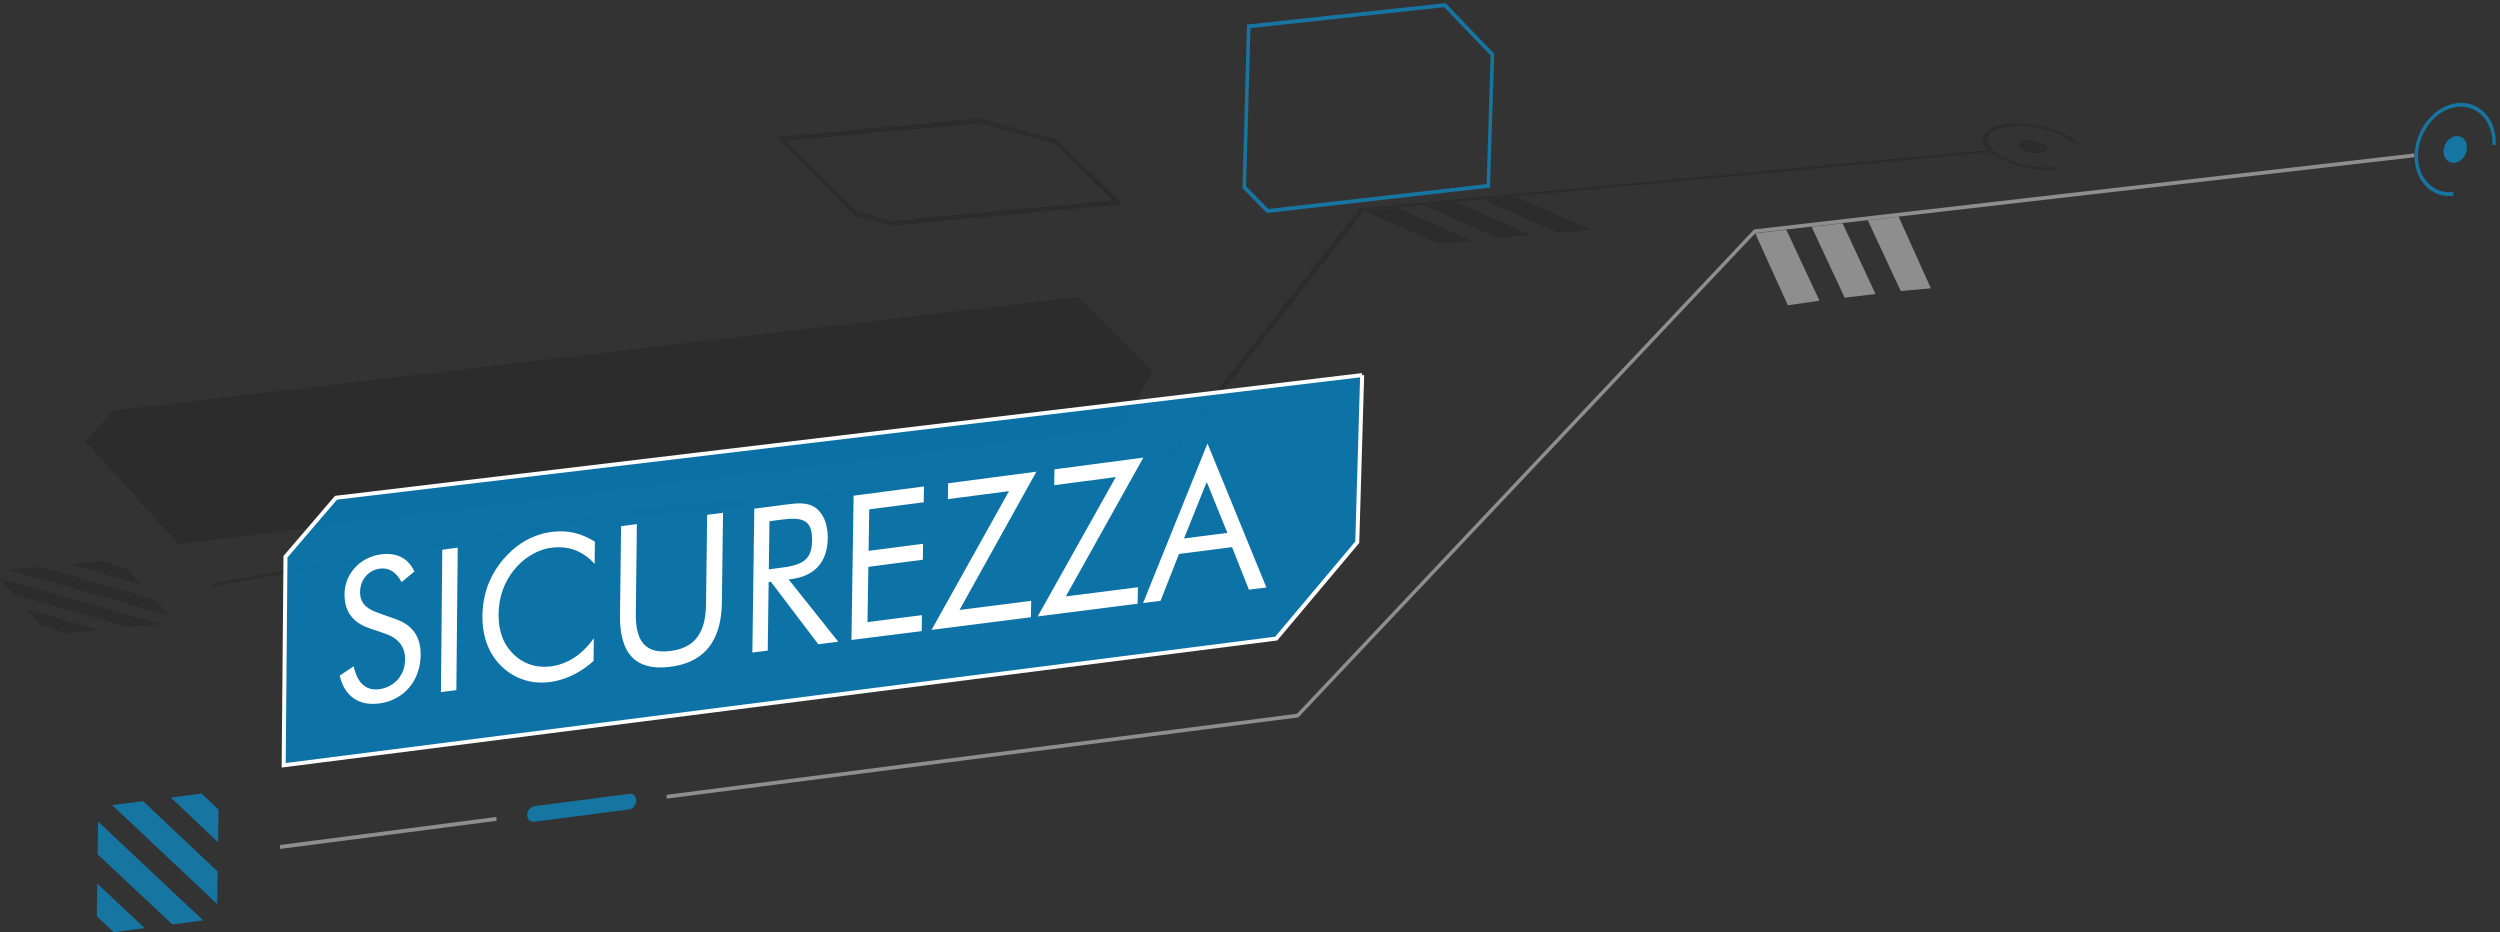 <svg xmlns="http://www.w3.org/2000/svg" width="354" height="132" viewBox="0 0 354 132"><rect x="0" y="0" width="354" height="132" fill="#333333" stroke="none"/><path d="M152.665 42.04l10.48 10.518-4.441 8.157-133.42 16.325-13.204-14.575 4.028-4.363 136.557-16.062m128.845-20.791l.02.023.032.022.027.03.018.015.068.061.066.065.076.065.069.054-88.674 8.219-.039.046-.059.002.038.015-27.592 35.252-.041.065-55.253 5.764-.322-.364 54.938-5.725 27.642-35.318.05-.055 88.936-8.236m-196.774 51.749l.338.352-54.874 9.647-.325-.359 54.861-9.64m203.472-55.296c.565.096 1.125.22 1.668.373.872.232 1.705.541 2.432.896.734.355 1.359.767 1.828 1.211l-.643.059c-.433-.397-.981-.762-1.639-1.084-.656-.324-1.403-.595-2.189-.812-.465-.125-.953-.23-1.438-.314-.335-.06-.668-.102-1-.135-.837-.089-1.657-.104-2.429-.037-.772.08-1.431.23-1.94.435-.521.206-.897.476-1.13.792-.231.306-.303.661-.226 1.032.082.371.34.769.76 1.164.421.397.979.763 1.637 1.086.646.319 1.394.593 2.177.811.478.13.962.239 1.452.32.334.059.666.103 1 .14.827.076 1.656.093 2.428.024l.355.333c-.822.081-1.699.067-2.588-.02-.419-.041-.844-.098-1.262-.171-.454-.078-.904-.17-1.342-.283-.854-.219-1.658-.492-2.373-.822-.728-.324-1.364-.705-1.861-1.113l-.068-.055-.076-.064-.066-.065-.067-.061-.019-.016-.027-.03-.031-.022-.021-.023c-.438-.431-.683-.873-.763-1.283-.073-.399.034-.779.303-1.109.262-.346.688-.63 1.259-.856.567-.239 1.285-.399 2.135-.474.86-.075 1.777-.065 2.702.031.353.033.708.083 1.062.142m-.232 2.186c.162.024.322.062.479.103.251.074.484.153.696.254.205.11.386.225.528.351.137.13.212.256.236.377.027.118-.003.22-.072.324-.071.102-.201.185-.367.248-.158.071-.373.118-.617.138-.254.019-.508.019-.771-.004l-.307-.042-.472-.103c-.252-.074-.492-.158-.696-.264-.211-.102-.386-.214-.532-.343-.131-.126-.207-.254-.244-.367-.025-.128.004-.241.086-.339.069-.094.188-.179.356-.246.167-.064.37-.113.612-.134.258-.019.52-.017.773.007l.312.04m-73.381 7.977l10.66 4.643-4.623.437-10.67-4.659 4.633-.421m-8.436.77l10.689 4.659-4.642.424-10.657-4.643 4.61-.44m-8.422.785l10.678 4.657-4.644.435-10.619-4.646-.038-.015.059-.002 4.564-.429m-183.417 50.013l3.647 1.044 2.044 2.304-10.245-2.917 4.554-.431m-8.641.823l16.174 4.599 2.052 2.307-22.78-6.476 4.554-.43m-1.825 6.047l10.282 2.926-4.565.435-3.667-1.033-2.05-2.328m-3.854-4.383l22.807 6.479-4.556.442-16.22-4.618-2.031-2.303m126.186-50.656l31.283-2.879-8.163-8.042-10.487-2.884-27.482 2.493 10.006 9.976 4.843 1.336m12.617-14.501l10.76 2.952.118.033 9.339 9.193-32.752 3.02-.077.006-5.103-1.402-.119-.029-11.163-11.139 28.928-2.635.069.001m-34.213 54.001l.325.07.387.149c.115.062.221.132.29.205l.112.229-.074.197c-.048.055-.129.104-.228.15-.098.047-.225.075-.381.079l-14.006 1.345c-.135.009-.304.012-.449-.001l-.193-.028-.263-.061c-.147-.035-.283-.09-.399-.154-.113-.061-.22-.131-.287-.204l-.115-.22.073-.205.23-.15c.104-.036.234-.066.38-.082l14.008-1.344.449.007.141.018m48.075-28.724l10.48 10.518-4.441 8.157-133.42 16.325-13.204-14.575 4.028-4.363 136.557-16.062m128.845-20.791l.02.023.032.022.027.03.018.015.068.061.066.065.076.065.069.054-88.674 8.219-.039.046-.059.002.038.015-27.592 35.252-.041.065-55.253 5.764-.322-.364 54.938-5.725 27.642-35.318.05-.055 88.936-8.236m-196.774 51.749l.338.352-54.874 9.647-.325-.359 54.861-9.64m203.472-55.296c.565.096 1.125.22 1.668.373.872.232 1.705.541 2.432.896.734.355 1.359.767 1.828 1.211l-.643.059c-.433-.397-.981-.762-1.639-1.084-.656-.324-1.403-.595-2.189-.812-.465-.125-.953-.23-1.438-.314-.335-.06-.668-.102-1-.135-.837-.089-1.657-.104-2.429-.037-.772.08-1.431.23-1.94.435-.521.206-.897.476-1.13.792-.231.306-.303.661-.226 1.032.082.371.34.769.76 1.164.421.397.979.763 1.637 1.086.646.319 1.394.593 2.177.811.478.13.962.239 1.452.32.334.059.666.103 1 .14.827.076 1.656.093 2.428.024l.355.333c-.822.081-1.699.067-2.588-.02-.419-.041-.844-.098-1.262-.171-.454-.078-.904-.17-1.342-.283-.854-.219-1.658-.492-2.373-.822-.728-.324-1.364-.705-1.861-1.113l-.068-.055-.076-.064-.066-.065-.067-.061-.019-.016-.027-.03-.031-.022-.021-.023c-.438-.431-.683-.873-.763-1.283-.073-.399.034-.779.303-1.109.262-.346.688-.63 1.259-.856.567-.239 1.285-.399 2.135-.474.86-.075 1.777-.065 2.702.031.353.033.708.083 1.062.142m-.232 2.186c.162.024.322.062.479.103.251.074.484.153.696.254.205.11.386.225.528.351.137.13.212.256.236.377.027.118-.003.22-.072.324-.071.102-.201.185-.367.248-.158.071-.373.118-.617.138-.254.019-.508.019-.771-.004l-.307-.042-.472-.103c-.252-.074-.492-.158-.696-.264-.211-.102-.386-.214-.532-.343-.131-.126-.207-.254-.244-.367-.025-.128.004-.241.086-.339.069-.094.188-.179.356-.246.167-.064.37-.113.612-.134.258-.019.52-.017.773.007l.312.04m-73.381 7.977l10.66 4.643-4.623.437-10.67-4.659 4.633-.421m-8.436.77l10.689 4.659-4.642.424-10.657-4.643 4.61-.44m-8.422.785l10.678 4.657-4.644.435-10.619-4.646-.038-.015.059-.002 4.564-.429m-183.417 50.013l3.647 1.044 2.044 2.304-10.245-2.917 4.554-.431m-8.641.823l16.174 4.599 2.052 2.307-22.78-6.476 4.554-.43m-1.825 6.047l10.282 2.926-4.565.435-3.667-1.033-2.05-2.328m-3.854-4.383l22.807 6.479-4.556.442-16.22-4.618-2.031-2.303m126.186-50.656l31.283-2.879-8.163-8.042-10.487-2.884-27.482 2.493 10.006 9.976 4.843 1.336m12.617-14.501l10.76 2.952.118.033 9.339 9.193-32.752 3.02-.077.006-5.103-1.402-.119-.029-11.163-11.139 28.928-2.635.069.001m-34.213 54.001l.325.07.387.149c.115.062.221.132.29.205l.112.229-.074.197c-.048.055-.129.104-.228.15-.098.047-.225.075-.381.079l-14.006 1.345c-.135.009-.304.012-.449-.001l-.193-.028-.263-.061c-.147-.035-.283-.09-.399-.154-.113-.061-.22-.131-.287-.204l-.115-.22.073-.205.23-.15c.104-.036.234-.066.38-.082l14.008-1.344.449.007.141.018" opacity=".3" fill="#1C1C1B"/><path opacity=".7" fill="#0B92D1" d="M179.598 29.587l30.911-3.517.559-18.208-6.574-6.849-27.423 2.967-.629 22.391 3.156 3.216m25.096-29.143l6.803 7.085.08.077-.592 18.954-31.491 3.588-.109.018-3.45-3.524.636-23.162 28.016-3.029.107-.007"/><path opacity=".75" fill="#0087CA" d="M192.88 53.112l-.692 23.667-11.474 13.643-140.544 17.945.255-29.533 7.153-8.352 145.302-17.37"/><path stroke="#fff" stroke-width=".567" d="M192.88 53.112l-.692 23.667-11.474 13.643-140.544 17.945.255-29.533 7.153-8.352 145.302-17.37" fill="none"/><path d="M53.001 78.694c-.628.186-1.205.46-1.719.806-.511.352-.958.768-1.326 1.245-.369.477-.658 1.009-.859 1.577-.2.568-.307 1.176-.313 1.803-.005.612.065 1.168.208 1.676.145.506.365.958.661 1.36.295.402.664.755 1.114 1.054.448.302.973.556 1.579.761l2.209.751c.475.164.885.361 1.238.597.353.233.646.501.879.806.235.305.409.644.524 1.018.114.379.17.789.164 1.243-.003.491-.077.952-.22 1.388-.141.433-.347.828-.611 1.184-.257.354-.577.661-.942.912-.365.253-.778.449-1.233.58l-.165.045-.168.038-.173.032-.173.027c-.46.059-.882.029-1.265-.078-.383-.11-.725-.301-1.03-.569-.302-.274-.564-.626-.78-1.059-.218-.438-.391-.951-.52-1.545l-1.977 1.321c.167.723.417 1.35.742 1.887.327.531.73.967 1.201 1.303.474.336 1.015.569 1.618.699.604.126 1.269.146 1.991.056l.287-.04.281-.051.275-.064.272-.07c.723-.207 1.387-.524 1.969-.935.584-.405 1.09-.904 1.504-1.48.419-.576.745-1.231.97-1.948.227-.713.349-1.488.356-2.309.005-.634-.064-1.22-.209-1.749-.147-.528-.37-1.003-.667-1.427-.295-.42-.667-.791-1.115-1.102-.451-.313-.974-.574-1.574-.778l-2.597-.93c-.413-.146-.77-.308-1.076-.497-.307-.188-.56-.401-.757-.643-.204-.234-.353-.501-.449-.801-.101-.295-.146-.62-.143-.979.006-.384.066-.749.176-1.089.109-.342.269-.654.471-.932.202-.277.448-.52.725-.715.28-.197.595-.352.935-.449l.125-.035.125-.027.129-.025.13-.017c.325-.046.629-.032.919.023.287.062.557.171.812.333.253.159.49.369.714.627.223.258.432.564.626.918l1.813-1.5c-.22-.471-.488-.878-.8-1.217-.31-.34-.666-.609-1.062-.812-.399-.206-.835-.343-1.311-.405-.476-.07-.991-.066-1.541.006l-.249.039-.244.043-.238.056-.236.063m9.626-.856l-.189 20.162 2.183-.281.193-20.171-2.187.29m13.938-2.193c-.505.144-.995.328-1.463.549-.474.225-.929.48-1.371.776-.44.296-.867.629-1.275 1-.409.366-.803.774-1.184 1.221-.489.576-.914 1.176-1.281 1.796-.368.625-.674 1.269-.921 1.938-.246.672-.431 1.366-.557 2.09-.128.726-.192 1.478-.199 2.261-.008.896.075 1.748.249 2.547.171.801.43 1.545.771 2.232.345.688.77 1.316 1.277 1.877.507.562 1.095 1.059 1.756 1.48.398.253.811.465 1.241.644.431.177.874.313 1.331.413.455.102.924.16 1.4.18.476.02.959-.002 1.451-.061l.388-.057.386-.07.384-.089.382-.101c.422-.122.838-.269 1.247-.442.41-.173.813-.372 1.209-.596.394-.224.782-.476 1.16-.748.377-.277.749-.577 1.104-.901l.036-3.193c-.355.492-.725.933-1.107 1.334-.384.4-.783.757-1.194 1.068-.411.308-.833.575-1.274.795-.437.223-.887.398-1.349.527l-.289.078-.292.065-.292.054-.3.044c-.625.081-1.232.079-1.814-.005-.583-.08-1.142-.246-1.665-.481-.526-.239-1.017-.554-1.467-.938-.454-.384-.862-.842-1.223-1.367-.209-.309-.391-.632-.547-.974-.153-.347-.28-.71-.383-1.091-.101-.387-.175-.788-.223-1.215-.047-.424-.07-.869-.067-1.336.008-.59.058-1.163.151-1.72.093-.554.231-1.092.41-1.61.18-.516.404-1.018.673-1.504.269-.482.585-.951.942-1.402.284-.357.597-.689.927-.998.33-.305.68-.586 1.043-.834.364-.247.739-.465 1.125-.652.386-.183.782-.336 1.179-.452l.256-.069.253-.057.256-.049.256-.041c.6-.078 1.174-.092 1.723-.041.549.05 1.077.17 1.583.355.505.188.992.443 1.461.77.47.329.925.728 1.365 1.202l.031-3.151c-.479-.295-.957-.55-1.443-.76-.484-.209-.977-.373-1.479-.488-.5-.115-1.011-.182-1.536-.208-.521-.023-1.058.002-1.606.071l-.414.062-.403.075-.4.088-.388.109m11.383-1.133l-.157 12.635c-.013 1.364.121 2.542.405 3.527.287.986.723 1.783 1.312 2.385.589.607 1.333 1.023 2.228 1.251.897.226 1.946.261 3.156.108l.445-.066.428-.079.417-.09.402-.106c.927-.263 1.741-.646 2.438-1.143.698-.498 1.279-1.112 1.749-1.844.466-.729.821-1.578 1.062-2.543.24-.969.368-2.053.384-3.256l.165-12.678-2.248.29-.161 12.671c-.012.893-.097 1.693-.255 2.396-.16.707-.395 1.318-.71 1.847-.317.526-.711.962-1.195 1.319-.478.351-1.045.616-1.702.805l-.28.072-.294.066-.302.055-.312.045c-.867.108-1.607.084-2.232-.076-.627-.164-1.133-.463-1.534-.9-.397-.439-.686-1.019-.87-1.743-.186-.724-.271-1.589-.256-2.608l.148-12.641-2.231.301m24.549 5.522l-.43.11-.467.098-.499.082-.535.072-1.702.229.092-6.823 1.702-.221c.743-.097 1.387-.147 1.936-.116.551.028 1.005.131 1.365.344.359.207.623.522.796.971.171.447.25 1.029.24 1.768-.007.531-.065.984-.17 1.373-.107.389-.263.714-.47.989-.208.271-.466.495-.775.677-.311.184-.669.329-1.083.447m-5.69-8.003l-.273 20.368 2.176-.268.128-9.709.317-.048 6.713 8.852 2.83-.357-7.022-8.814.093-.011.097-.015.096-.012.1-.018.32-.049.312-.059.3-.066.291-.078c.633-.18 1.191-.434 1.673-.758.486-.324.891-.717 1.22-1.184.333-.461.583-.991.757-1.587.173-.597.264-1.255.274-1.983.009-.502-.029-.973-.103-1.411-.078-.44-.19-.845-.338-1.212-.15-.363-.333-.689-.545-.975-.211-.287-.451-.528-.717-.723-.285-.203-.583-.35-.902-.447-.316-.1-.649-.154-1.005-.176-.353-.021-.726-.012-1.124.02-.396.034-.816.084-1.263.143l-.14.018-.141.018-.145.021-.151.021-3.828.499m14.062-1.841l-.304 20.431 9.948-1.253.031-2.26-7.709.98.121-7.824 7.714-1.008.039-2.256-7.717 1.002.091-5.875 7.71-1.004.044-2.244-9.968 1.311m13.382-1.758l-.031 2.24 8.652-1.127-10.964 19.646 14.07-1.788.038-2.324-10.153 1.294 10.893-19.587-12.505 1.646m15.058-1.974l-.036 2.246 8.721-1.151-11.059 19.734 14.15-1.798.041-2.333-10.209 1.301 10.98-19.658-12.588 1.659m24.487 9.003l-6.14.784 3.214-7.997 2.926 7.213m-2.816-12.665l-9.121 22.597 2.472-.312 2.614-6.638 7.514-.962 2.384 6.018 2.476-.313-8.339-20.39" fill="#fff"/><path opacity=".6" fill="#CBCBCC" d="M341.888 21.727l-.005.538-93.308 10.735-64.647 68.497-.07.083-89.453 11.508-.012-.543 89.259-11.475 64.649-68.501.074-.081 93.513-10.761m-271.603 93.953l.025.549-30.661 3.979-.015-.554 30.651-3.974"/><path opacity=".7" fill="#0B92D1" d="M348.753 14.575c.301.015.592.059.879.127.284.072.561.17.823.293.265.122.517.274.757.449.237.174.463.373.672.595.262.28.492.589.688.924.196.334.359.693.486 1.07.129.377.22.777.277 1.19.056.416.074.846.055 1.284l-.461.035c.016-.407-.002-.8-.053-1.179-.055-.381-.139-.749-.255-1.095-.116-.349-.267-.672-.445-.981-.179-.304-.388-.584-.63-.841-.189-.204-.395-.385-.607-.543-.22-.162-.445-.295-.684-.408-.238-.111-.487-.201-.744-.265-.256-.065-.521-.104-.793-.117l-.193-.007-.193.002-.199.011-.198.021c-.728.081-1.43.332-2.072.71-.646.378-1.234.887-1.735 1.489-.502.605-.918 1.303-1.217 2.057-.297.753-.48 1.567-.515 2.4-.019.406-.001.8.05 1.18.053.378.136.746.253 1.089.116.346.269.675.448.978.18.305.391.585.633.842.191.204.399.387.617.546.218.156.449.294.691.404.241.113.492.201.75.264.263.063.528.101.801.115l.191.007.189-.001.189-.013.195-.017-.003.526-.21.023-.209.015-.207.002-.207-.007c-.302-.014-.593-.057-.877-.125-.283-.07-.559-.167-.821-.291-.268-.121-.519-.272-.759-.445-.24-.175-.467-.373-.678-.597-.264-.281-.494-.59-.691-.92-.194-.331-.359-.689-.486-1.066-.127-.378-.222-.778-.278-1.19-.058-.413-.076-.842-.056-1.286.039-.907.236-1.787.561-2.605.324-.817.773-1.577 1.318-2.229.543-.653 1.182-1.206 1.881-1.617.697-.414 1.458-.684 2.248-.771l.209-.021.205-.013.205-.002.205.004m-.758 4.689c.198.011.385.062.549.148.164.089.309.215.43.364.118.156.211.335.271.534.062.202.089.426.078.667-.012.262-.066.516-.162.753-.09.236-.222.456-.378.644-.157.186-.343.346-.546.464-.199.118-.421.193-.65.219l-.062.007-.063.004-.062.001-.059-.001c-.199-.011-.385-.063-.549-.152-.166-.086-.312-.208-.432-.36-.119-.151-.215-.331-.275-.53-.062-.202-.091-.423-.084-.661.014-.262.071-.518.165-.756.097-.236.226-.456.384-.647.157-.188.343-.35.546-.468.204-.118.423-.197.651-.223l.063-.005.062-.003.062-.001.061.002"/><path opacity=".6" fill="#CBCBCC" d="M268.847 30.685l4.56 10.138-4.267.385-4.662-10.018 4.369-.505m-7.941.925l4.671 10.023-4.367.52-4.688-10.033 4.384-.51m-7.968.921l4.697 10.05-4.476.642-4.619-10.18 4.398-.512"/><path d="M28.549 112.369l2.399 2.258-.076 4.635-6.682-6.328 4.359-.565m-8.299 1.072l10.56 9.95-.061 4.614-14.873-14.009 4.374-.555m-6.484 11.677l6.717 6.299-4.368.583-2.403-2.253.054-4.629m.116-8.792l14.885 14-4.353.579-10.589-9.932.057-4.647m14.667-3.957l2.399 2.258-.076 4.635-6.682-6.328 4.359-.565m-8.299 1.072l10.56 9.95-.061 4.614-14.873-14.009 4.374-.555m-6.484 11.677l6.717 6.299-4.368.583-2.403-2.253.054-4.629m.116-8.792l14.885 14-4.353.579-10.589-9.932.057-4.647M89.23 112.403c.126.004.24.03.344.079.104.05.196.12.271.205.078.086.14.189.182.307.04.116.064.245.064.386-.006.152-.036.301-.092.439-.057.141-.134.266-.229.38-.094.109-.209.208-.332.279-.124.071-.261.121-.403.143l-13.38 1.736-.04.002-.04.008-.04-.004-.041.002c-.123-.002-.236-.032-.337-.08-.104-.051-.198-.119-.273-.209-.077-.084-.135-.186-.175-.305-.042-.117-.062-.246-.058-.386-.001-.151.029-.3.083-.437.054-.14.132-.266.226-.381.096-.113.209-.207.333-.279.125-.07.262-.122.404-.138l13.383-1.737.038-.008.039-.002.039-.001h.024" opacity=".7" fill="#0B92D1"/></svg>